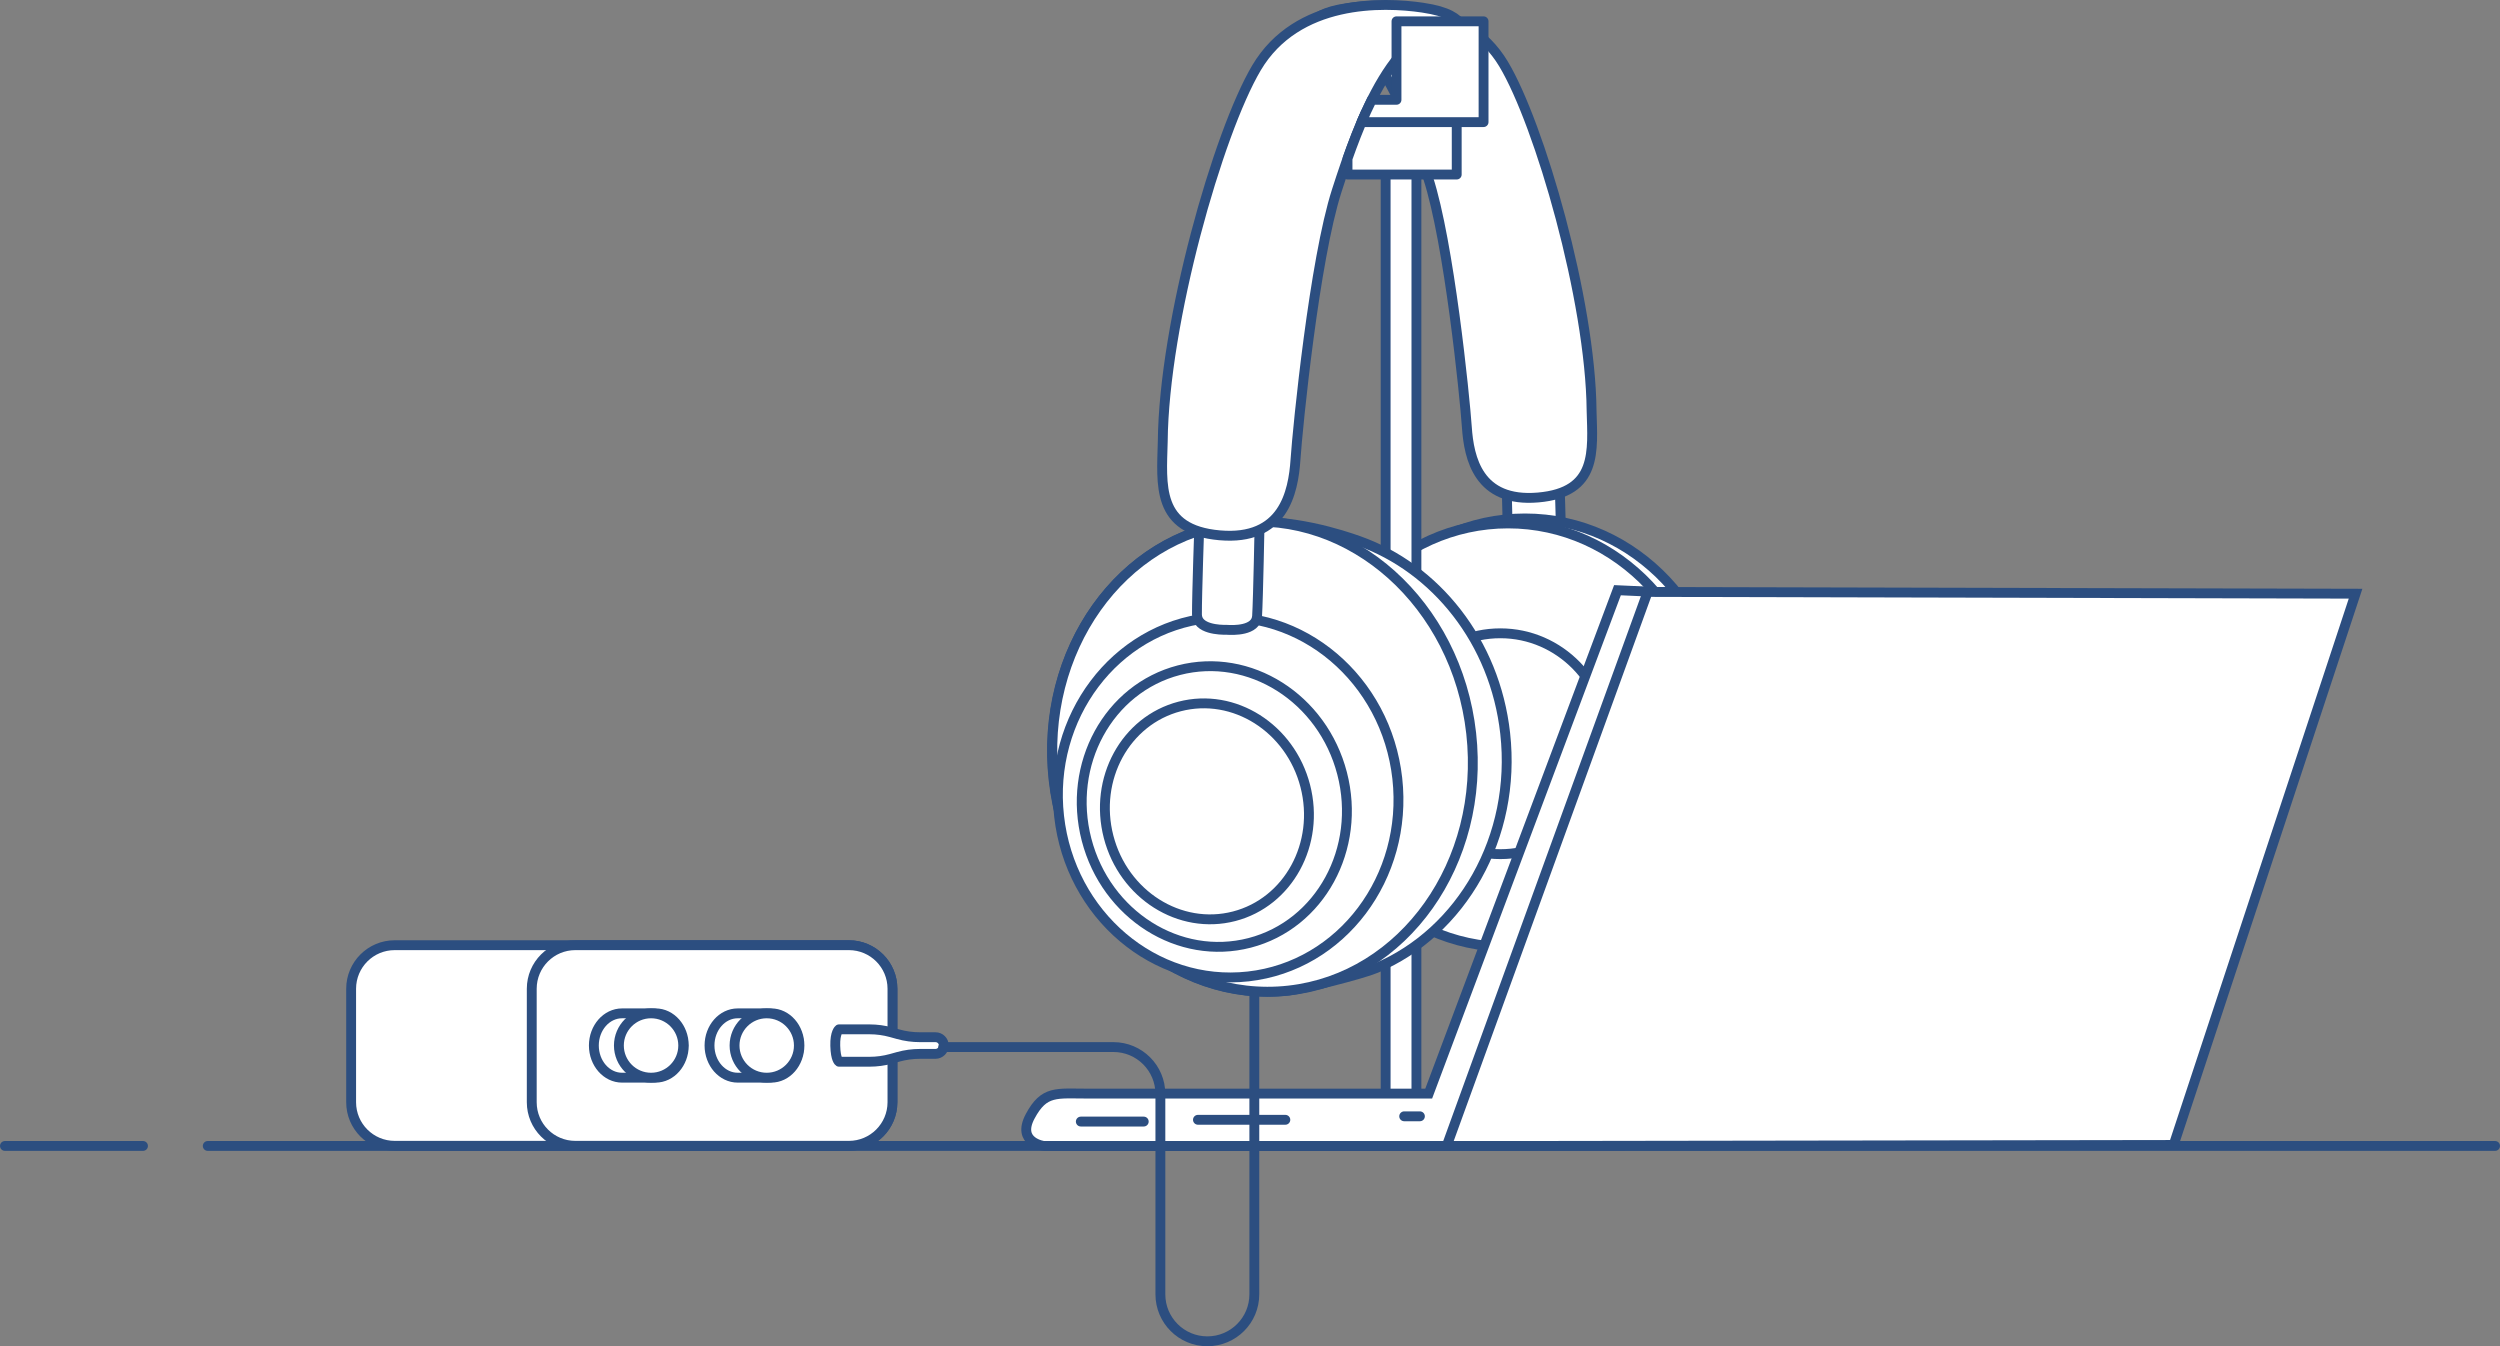 <?xml version="1.0" encoding="utf-8"?>
<!-- Generator: Adobe Illustrator 28.1.0, SVG Export Plug-In . SVG Version: 6.00 Build 0)  -->
<svg version="1.1" id="Layer_1" xmlns="http://www.w3.org/2000/svg" xmlns:xlink="http://www.w3.org/1999/xlink" x="0px" y="0px"
	 viewBox="0 0 760.03 409.27" style="enable-background:new 0 0 760.03 409.27;" xml:space="preserve">
<rect x="0" y="0" width="760.03" height="409.27" fill="#808080" stroke="none"/>
<style type="text/css">
	.st0{fill:#FFFFFF;stroke:#2C4E80;stroke-width:3;stroke-linecap:round;stroke-linejoin:round;stroke-miterlimit:10;}
	.st1{fill:#FFFFFF;stroke:#2C4E80;stroke-width:3;stroke-linecap:round;stroke-miterlimit:10;}
	.st2{fill:none;stroke:#2C4E80;stroke-width:3;stroke-linecap:round;stroke-miterlimit:10;}
</style>
<g>
	<g>
		<path class="st0" d="M457.95,142.33l16.02-0.43c0,0,0.72,20.93,0.68,25.54c-0.04,3.97-6.19,4.12-7.91,4.08
			c-1.71,0.13-7.87,0.31-8.12-3.66C458.34,163.27,457.95,142.33,457.95,142.33z"/>
		<ellipse class="st1" cx="463.62" cy="222" rx="60.67" ry="64.39"/>
		<ellipse class="st1" cx="458.47" cy="223.52" rx="60.67" ry="64.39"/>
		<path class="st0" d="M409.61,2.45c11.35-1.67,35.88-2.35,47.48,16.99c10.92,18.2,26.45,71.72,26.77,105.38
			c0.32,12.27,1.91,24.85-16.25,26.42c-18.16,1.57-21.03-11.95-21.67-21.39c-0.64-9.44-5.42-56.31-11.79-75.81
			c-6.37-19.5-16.89-48.76-36.01-46.56C400.05,5.42,402.03,3.57,409.61,2.45z"/>
		<rect x="421.25" y="48.21" class="st0" width="9.36" height="291.82"/>
		<ellipse class="st1" cx="456.12" cy="226.1" rx="32.73" ry="33.57"/>
		<g>
			<path class="st1" d="M457.59,222.92c-3.11-27.94-21.21-50.25-44.54-58.5c-4.28-1.51-21.13-7.31-37.25-5.45
				c-35.01,4.04-59.86,38.9-55.49,78.17c4.38,39.27,36.32,67.93,71.34,64.03c4.36-0.49,22.2-4.95,26.65-6.82
				C444.32,283.39,461.12,254.55,457.59,222.92z"/>
			
				<ellipse transform="matrix(0.994 -0.111 0.111 0.994 -23.131 43.94)" class="st1" cx="383.73" cy="230.06" rx="63.81" ry="71.54"/>
			
				<ellipse transform="matrix(0.994 -0.111 0.111 0.994 -24.564 42.857)" class="st1" cx="373.28" cy="242.41" rx="51.72" ry="54.8"/>
			<g>
				
					<ellipse transform="matrix(0.968 -0.251 0.251 0.968 -49.729 100.561)" class="st1" cx="369.18" cy="245.14" rx="40.13" ry="42.82"/>
				
					<ellipse transform="matrix(0.968 -0.251 0.251 0.968 -50.169 100.042)" class="st1" cx="366.93" cy="246.61" rx="30.88" ry="32.95"/>
			</g>
		</g>
		<path class="st0" d="M382.95,158.16l-18.28-0.49c0,0-0.83,23.87-0.78,29.14c0.04,4.53,7.06,4.7,9.02,4.66
			c1.96,0.14,8.97,0.35,9.26-4.17C382.5,182.04,382.95,158.16,382.95,158.16z"/>
		<path class="st0" d="M432.51,2.33c-12.08-1.8-38.18-2.54-50.53,18.31c-11.62,19.62-28.15,77.32-28.49,113.61
			c-0.34,13.23-2.03,26.79,17.3,28.49c19.33,1.7,22.38-12.89,23.06-23.06c0.68-10.17,5.77-60.7,12.55-81.73s17.97-52.57,38.32-50.19
			C442.69,5.53,440.58,3.54,432.51,2.33z"/>
		<path class="st0" d="M409.66,48.22v4.84h33.2V34.33h-27.71C413.1,38.89,411.28,43.63,409.66,48.22z"/>
		<path class="st0" d="M424.55,6.48v23.86h-7.51c-1.1,2.2-2.13,4.48-3.11,6.78h10.62h26.47v-6.78V6.48H424.55z"/>
	</g>
	<g>
		<path class="st1" d="M438.58,348.41H317.43c0,0-8.5-1.06-4.25-9.03c4.25-7.97,7.97-6.91,17.54-6.91s103.62,0,103.62,0
			l57.39-153.04l11.69,0.53"/>
		<line class="st1" x1="328.58" y1="340.97" x2="347.71" y2="340.97"/>
		<line class="st1" x1="364.19" y1="340.43" x2="390.76" y2="340.43"/>
		<line class="st1" x1="426.89" y1="339.37" x2="431.67" y2="339.37"/>
		<polygon class="st1" points="439.8,348.41 500.91,179.96 716.12,180.49 660.81,348.07 		"/>
	</g>
	<g>
		<path class="st0" d="M258.07,348.34H119.99c-7.31,0-13.24-5.93-13.24-13.24v-34.51c0-7.31,5.93-13.24,13.24-13.24h138.08
			c7.31,0,13.24,5.93,13.24,13.24v34.51C271.31,342.41,265.38,348.34,258.07,348.34z"/>
		<path class="st0" d="M258.07,348.34H174.9c-7.31,0-13.24-5.93-13.24-13.24v-34.51c0-7.31,5.93-13.24,13.24-13.24h83.18
			c7.31,0,13.24,5.93,13.24,13.24v34.51C271.31,342.41,265.38,348.34,258.07,348.34z"/>
		<g>
			<path class="st0" d="M199.3,308.07c-3.49,0-6.69,0-10.18,0c-4.74,0-8.58,4.38-8.58,9.78s3.84,9.78,8.58,9.78
				c3.49,0,6.69,0,10.18,0c4.74,0,8.58-4.38,8.58-9.78S204.03,308.07,199.3,308.07z"/>
			<circle class="st0" cx="197.93" cy="317.85" r="9.78"/>
			<path class="st0" d="M234.46,308.07c-3.49,0-6.69,0-10.18,0c-4.74,0-8.58,4.38-8.58,9.78s3.84,9.78,8.58,9.78
				c3.49,0,6.69,0,10.18,0c4.74,0,8.58-4.38,8.58-9.78S239.19,308.07,234.46,308.07z"/>
			<circle class="st0" cx="233.09" cy="317.85" r="9.78"/>
		</g>
		<path class="st0" d="M286.93,317.85c0-1.4-1.13-2.53-2.53-2.53h-4.74c-2.24,0-4.47-0.3-6.6-0.9l-2.16-0.6
			c-2.12-0.59-4.33-0.89-6.56-0.89h-9.27c0,0-1.24,0.9-1.14,4.97c0.1,4.28,1.14,4.88,1.14,4.88h9.27c2.23,0,4.44-0.3,6.56-0.89
			l2.16-0.6c2.13-0.59,4.36-0.9,6.6-0.9h4.74C285.79,320.38,286.93,319.25,286.93,317.85L286.93,317.85z"/>
	</g>
	<path class="st2" d="M286.76,318.32h51.73c7.89,0,14.28,6.39,14.28,14.28v60.89c0,7.89,6.39,14.28,14.28,14.28h0
		c7.89,0,14.28-6.39,14.28-14.28v-90.58"/>
	<line class="st2" x1="63.16" y1="348.38" x2="758.53" y2="348.38"/>
	<line class="st2" x1="1.5" y1="348.38" x2="43.47" y2="348.38"/>
</g>
</svg>
